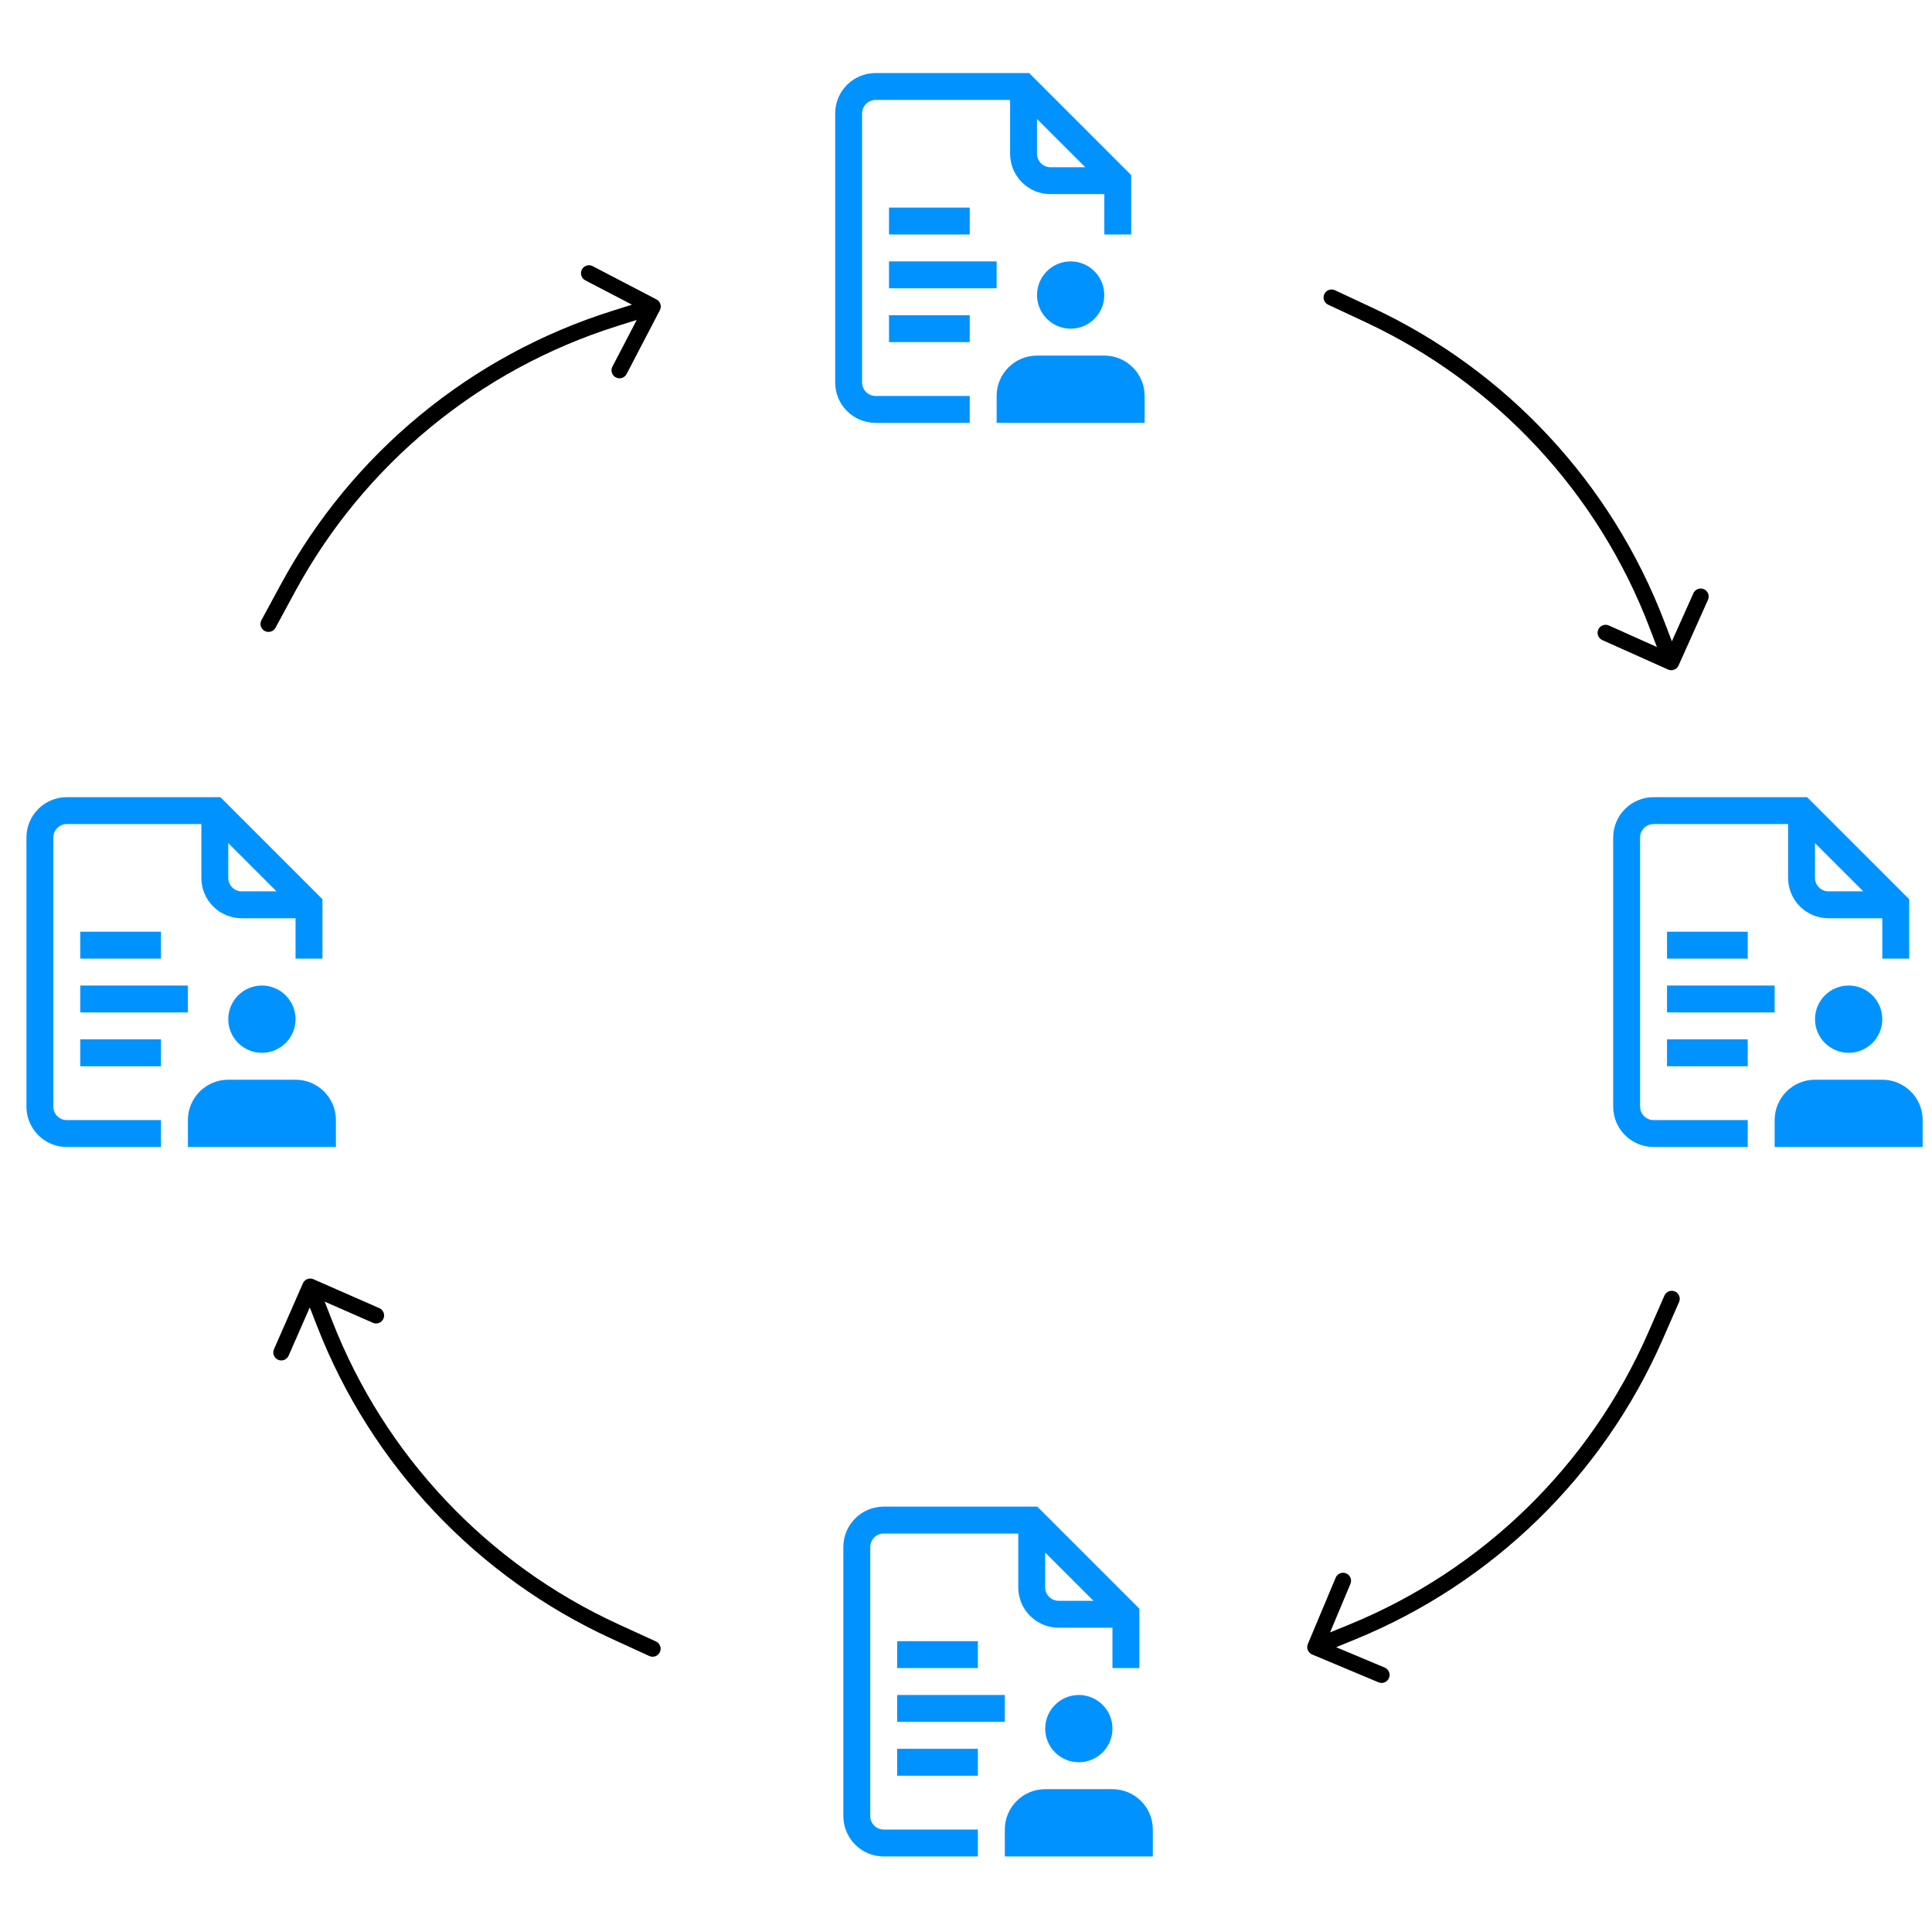 <svg width="473" height="472" viewBox="0 0 473 472" fill="none" xmlns="http://www.w3.org/2000/svg">
<g clip-path="url(#clip0_3110_2947)">
<path fill-rule="evenodd" clip-rule="evenodd" d="M6.471 205.062C6.471 199.604 10.896 195.18 16.354 195.18H53.955L78.944 220.169V234.71H72.356V224.828H59.179C53.721 224.828 49.296 220.403 49.296 214.945V201.768H16.354C14.534 201.768 13.06 203.243 13.06 205.062V270.947C13.06 272.766 14.534 274.241 16.354 274.241H39.413V280.83H16.354C10.896 280.83 6.471 276.405 6.471 270.947V205.062ZM55.885 206.427V214.945C55.885 216.764 57.359 218.239 59.179 218.239H67.697L55.885 206.427Z" fill="#0093FF"/>
<path d="M19.648 241.299H46.002V247.887H19.648V241.299Z" fill="#0093FF"/>
<path d="M19.648 254.476H39.413V261.064H19.648V254.476Z" fill="#0093FF"/>
<path d="M19.648 228.122H39.413V234.71H19.648V228.122Z" fill="#0093FF"/>
<path d="M72.356 249.534C72.356 254.083 68.668 257.77 64.12 257.77C59.572 257.77 55.885 254.083 55.885 249.534C55.885 244.986 59.572 241.299 64.12 241.299C68.668 241.299 72.356 244.986 72.356 249.534Z" fill="#0093FF"/>
<path d="M46.002 274.241C46.002 268.783 50.426 264.358 55.885 264.358H72.356C77.814 264.358 82.238 268.783 82.238 274.241V280.83H46.002V274.241Z" fill="#0093FF"/>
<path fill-rule="evenodd" clip-rule="evenodd" d="M206.471 378.765C206.471 373.307 210.896 368.883 216.354 368.883H253.955L278.944 393.872V408.414H272.356V398.531H259.179C253.721 398.531 249.296 394.106 249.296 388.648V375.471H216.354C214.534 375.471 213.06 376.946 213.06 378.765V444.65C213.06 446.469 214.534 447.944 216.354 447.944H239.413V454.533H216.354C210.896 454.533 206.471 450.108 206.471 444.65V378.765ZM255.885 380.13V388.648C255.885 390.468 257.359 391.942 259.179 391.942H267.697L255.885 380.13Z" fill="#0093FF"/>
<path d="M219.648 415.002H246.002V421.59H219.648V415.002Z" fill="#0093FF"/>
<path d="M219.648 428.179H239.413V434.767H219.648V428.179Z" fill="#0093FF"/>
<path d="M219.648 401.825H239.413V408.414H219.648V401.825Z" fill="#0093FF"/>
<path d="M272.356 423.238C272.356 427.786 268.668 431.473 264.12 431.473C259.572 431.473 255.885 427.786 255.885 423.238C255.885 418.689 259.572 415.002 264.12 415.002C268.668 415.002 272.356 418.689 272.356 423.238Z" fill="#0093FF"/>
<path d="M246.002 447.944C246.002 442.486 250.426 438.062 255.885 438.062H272.356C277.814 438.062 282.238 442.486 282.238 447.944V454.533H246.002V447.944Z" fill="#0093FF"/>
<path fill-rule="evenodd" clip-rule="evenodd" d="M204.471 27.765C204.471 22.307 208.896 17.883 214.354 17.883H251.955L276.944 42.872V57.413H270.356V47.531H257.179C251.721 47.531 247.296 43.106 247.296 37.648V24.471H214.354C212.534 24.471 211.06 25.946 211.06 27.765V93.65C211.06 95.469 212.534 96.944 214.354 96.944H237.413V103.533H214.354C208.896 103.533 204.471 99.108 204.471 93.65V27.765ZM253.885 29.13V37.648C253.885 39.468 255.359 40.942 257.179 40.942H265.697L253.885 29.13Z" fill="#0093FF"/>
<path d="M217.648 64.002H244.002V70.59H217.648V64.002Z" fill="#0093FF"/>
<path d="M217.648 77.179H237.413V83.767H217.648V77.179Z" fill="#0093FF"/>
<path d="M217.648 50.825H237.413V57.413H217.648V50.825Z" fill="#0093FF"/>
<path d="M270.356 72.238C270.356 76.786 266.668 80.473 262.12 80.473C257.572 80.473 253.885 76.786 253.885 72.238C253.885 67.689 257.572 64.002 262.12 64.002C266.668 64.002 270.356 67.689 270.356 72.238Z" fill="#0093FF"/>
<path d="M244.002 96.944C244.002 91.486 248.426 87.062 253.885 87.062H270.356C275.814 87.062 280.238 91.486 280.238 96.944V103.533H244.002V96.944Z" fill="#0093FF"/>
<path fill-rule="evenodd" clip-rule="evenodd" d="M394.946 205.062C394.946 199.604 399.37 195.18 404.829 195.18H442.43L467.419 220.169V234.71H460.83V224.828H447.653C442.195 224.828 437.771 220.403 437.771 214.945V201.768H404.829C403.009 201.768 401.534 203.243 401.534 205.062V270.947C401.534 272.766 403.009 274.241 404.829 274.241H427.888V280.83H404.829C399.37 280.83 394.946 276.405 394.946 270.947V205.062ZM444.359 206.427V214.945C444.359 216.764 445.834 218.239 447.653 218.239H456.172L444.359 206.427Z" fill="#0093FF"/>
<path d="M408.123 241.299H434.477V247.887H408.123V241.299Z" fill="#0093FF"/>
<path d="M408.123 254.476H427.888V261.064H408.123V254.476Z" fill="#0093FF"/>
<path d="M408.123 228.122H427.888V234.71H408.123V228.122Z" fill="#0093FF"/>
<path d="M460.83 249.534C460.83 254.083 457.143 257.77 452.595 257.77C448.046 257.77 444.359 254.083 444.359 249.534C444.359 244.986 448.046 241.299 452.595 241.299C457.143 241.299 460.83 244.986 460.83 249.534Z" fill="#0093FF"/>
<path d="M434.477 274.241C434.477 268.783 438.901 264.358 444.359 264.358H460.83C466.288 264.358 470.713 268.783 470.713 274.241V280.83H434.477V274.241Z" fill="#0093FF"/>
<path d="M326.829 71.062C325.849 70.604 324.684 71.027 324.226 72.007C323.768 72.986 324.192 74.151 325.171 74.609L326.829 71.062ZM335.111 77.093L334.282 78.867L335.111 77.093ZM405.687 153.006L403.857 153.704L403.857 153.704L405.687 153.006ZM408.368 163.923C409.354 164.365 410.513 163.924 410.955 162.937L418.158 146.855C418.6 145.869 418.158 144.71 417.171 144.268C416.184 143.826 415.026 144.268 414.584 145.255L408.181 159.549L393.887 153.147C392.9 152.705 391.742 153.146 391.3 154.133C390.858 155.12 391.299 156.278 392.286 156.72L408.368 163.923ZM325.171 74.609L334.282 78.867L335.94 75.319L326.829 71.062L325.171 74.609ZM403.857 153.704L407.338 162.834L410.997 161.439L407.516 152.309L403.857 153.704ZM334.282 78.867C366.311 93.833 391.262 120.671 403.857 153.704L407.516 152.309C394.558 118.326 368.89 90.716 335.94 75.319L334.282 78.867Z" fill="black"/>
<path d="M411.078 318.785C411.512 317.795 411.061 316.64 410.071 316.206C409.081 315.772 407.926 316.223 407.492 317.213L411.078 318.785ZM405.247 327.21L403.454 326.424L405.247 327.21ZM331.044 399.582L330.303 397.77L330.303 397.77L331.044 399.582ZM320.195 402.523C319.776 403.52 320.246 404.668 321.243 405.086L337.492 411.902C338.489 412.32 339.636 411.851 340.055 410.854C340.473 409.857 340.004 408.709 339.006 408.291L324.563 402.232L330.621 387.789C331.04 386.792 330.57 385.644 329.573 385.226C328.576 384.808 327.429 385.277 327.01 386.274L320.195 402.523ZM407.492 317.213L403.454 326.424L407.04 327.996L411.078 318.785L407.492 317.213ZM330.303 397.77L321.259 401.468L322.741 405.093L331.785 401.394L330.303 397.77ZM403.454 326.424C389.258 358.801 363.025 384.387 330.303 397.77L331.785 401.394C365.448 387.626 392.436 361.305 407.04 327.996L403.454 326.424Z" fill="black"/>
<path d="M64.01 151.829C63.495 152.78 63.848 153.968 64.799 154.483C65.75 154.998 66.938 154.645 67.453 153.695L64.01 151.829ZM70.523 143.919L72.245 144.852L70.523 143.919ZM150.495 77.978L151.083 79.846L151.083 79.846L150.495 77.978ZM161.552 75.951C162.052 74.992 161.679 73.809 160.721 73.309L145.095 65.164C144.137 64.664 142.954 65.036 142.454 65.995C141.954 66.954 142.327 68.136 143.285 68.636L157.174 75.876L149.934 89.766C149.434 90.724 149.806 91.907 150.765 92.407C151.724 92.906 152.906 92.534 153.406 91.576L161.552 75.951ZM67.453 153.695L72.245 144.852L68.802 142.987L64.01 151.829L67.453 153.695ZM151.083 79.846L160.403 76.913L159.228 73.178L149.907 76.111L151.083 79.846ZM72.245 144.852C89.087 113.769 117.36 90.457 151.083 79.846L149.907 76.111C115.215 87.027 86.129 111.01 68.802 142.987L72.245 144.852Z" fill="black"/>
<path d="M158.967 405.459C159.95 405.909 161.112 405.477 161.562 404.494C162.013 403.511 161.581 402.349 160.598 401.899L158.967 405.459ZM150.64 399.489L151.455 397.709L150.64 399.489ZM79.5 324.104L81.324 323.393L81.324 323.393L79.5 324.104ZM76.738 313.208C75.748 312.773 74.593 313.224 74.158 314.214L67.075 330.348C66.641 331.338 67.091 332.493 68.081 332.928C69.071 333.363 70.226 332.912 70.661 331.922L76.957 317.58L91.298 323.876C92.288 324.311 93.444 323.86 93.878 322.87C94.313 321.88 93.862 320.725 92.872 320.291L76.738 313.208ZM160.598 401.899L151.455 397.709L149.824 401.269L158.967 405.459L160.598 401.899ZM81.324 323.393L77.775 314.289L74.127 315.712L77.676 324.816L81.324 323.393ZM151.455 397.709C119.316 382.982 94.166 356.331 81.324 323.393L77.676 324.816C90.887 358.701 116.761 386.118 149.824 401.269L151.455 397.709Z" fill="black"/>
</g>
<defs>
<clipPath id="clip0_3110_2947">
<rect width="472.346" height="472" fill="white" transform="translate(0.654)"/>
</clipPath>
</defs>
</svg>
